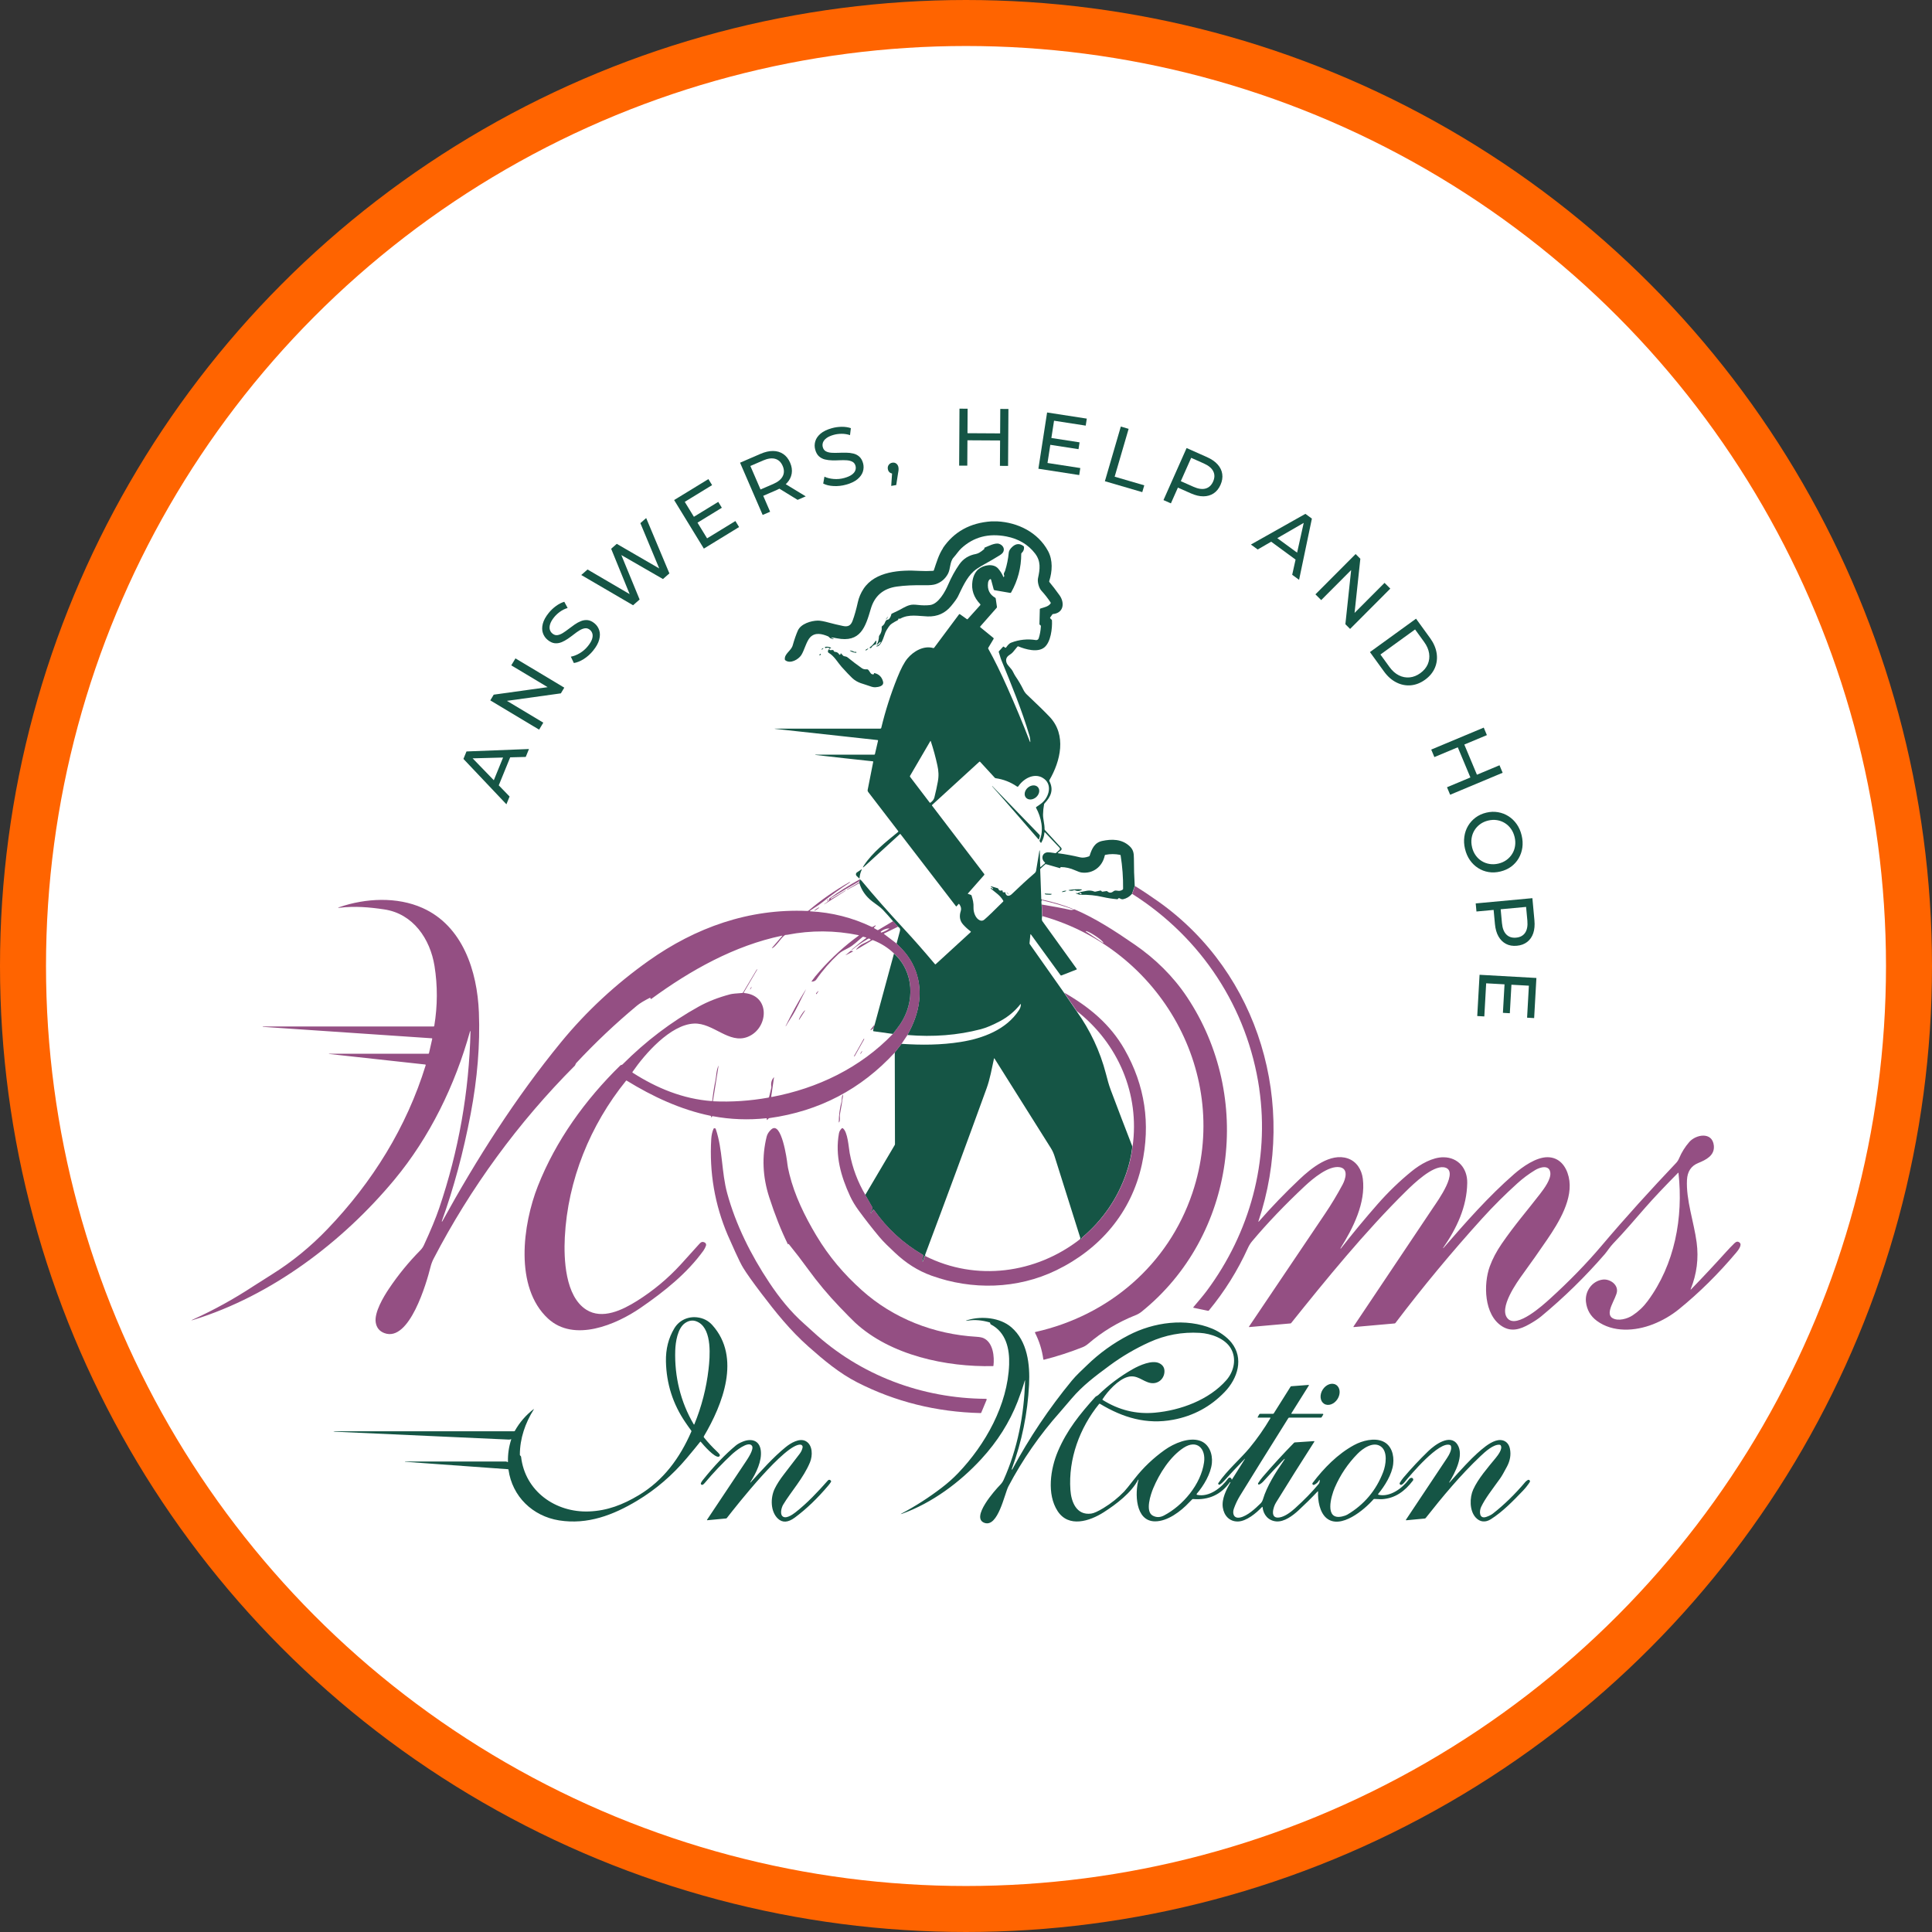 <svg width="126" height="126" viewBox="0 0 126 126" fill="none" xmlns="http://www.w3.org/2000/svg">
<rect x="0" y="0" width="126" height="126" fill="#333333" stroke="none"/>
<circle cx="63" cy="63" r="61.5" fill="white" stroke="#FF6400" stroke-width="3"/>
<path d="M61.502 35.75C61.225 36.16 61.069 36.699 60.904 37.189C60.896 37.213 60.88 37.225 60.855 37.228C60.555 37.247 60.256 37.249 59.957 37.232C58.74 37.159 57.077 37.244 56.315 38.406C56.137 38.679 56.014 38.967 55.947 39.271C55.843 39.74 55.73 40.143 55.606 40.478C55.489 40.798 55.306 40.894 54.978 40.825C54.633 40.752 54.328 40.68 54.066 40.608C53.732 40.516 53.489 40.472 53.335 40.474C52.9 40.481 52.234 40.678 52.035 41.121C51.924 41.369 51.81 41.693 51.696 42.095C51.597 42.443 51.148 42.638 51.185 43.003C51.187 43.028 51.198 43.047 51.217 43.062C51.544 43.315 52.071 43.01 52.258 42.724C52.459 42.412 52.593 41.811 52.845 41.555C53.165 41.229 53.606 41.334 53.999 41.499C54.024 41.509 54.044 41.525 54.061 41.544C54.134 41.627 54.228 41.672 54.346 41.678C54.355 41.678 54.362 41.672 54.363 41.664C54.364 41.655 54.359 41.648 54.35 41.646C54.303 41.637 54.257 41.616 54.211 41.587C54.203 41.582 54.207 41.569 54.217 41.571C54.337 41.585 54.455 41.603 54.572 41.627C56.122 41.935 56.443 40.896 56.792 39.704C57.039 38.862 57.603 38.379 58.485 38.255C58.994 38.182 59.607 38.154 60.323 38.167C60.641 38.173 60.879 38.149 61.033 38.096C61.377 37.977 61.638 37.757 61.817 37.433C61.997 37.108 61.935 36.642 62.186 36.364C62.361 36.17 62.525 35.917 62.689 35.765C63.493 35.019 64.477 34.76 65.641 34.987C66.43 35.142 67.052 35.512 67.503 36.097C67.89 36.6 67.829 37.104 67.697 37.706C67.646 37.937 67.751 38.341 67.913 38.518C68.135 38.759 68.337 39.018 68.519 39.294C68.531 39.313 68.531 39.333 68.519 39.352C68.381 39.562 68.081 39.611 67.853 39.687C67.827 39.697 67.814 39.714 67.814 39.741L67.789 40.705C67.789 40.728 67.798 40.743 67.819 40.751C67.866 40.77 67.886 40.806 67.883 40.863C67.865 41.137 67.819 41.392 67.742 41.63C67.717 41.708 67.638 41.757 67.557 41.744C67.011 41.657 66.479 41.711 65.962 41.906C65.789 41.971 65.721 42.088 65.613 42.229C65.597 42.249 65.568 42.253 65.549 42.238L65.466 42.176C65.448 42.161 65.43 42.164 65.415 42.18L65.15 42.47C65.135 42.487 65.131 42.507 65.139 42.529C65.201 42.696 65.236 42.879 65.299 43.034C65.964 44.66 66.64 46.297 67.14 47.983C67.174 48.096 67.187 48.228 67.194 48.337C67.199 48.417 67.187 48.42 67.157 48.345C66.705 47.178 66.219 46.012 65.701 44.849C65.259 43.854 64.842 43.008 64.453 42.31C64.441 42.288 64.442 42.266 64.454 42.245L64.796 41.674C64.811 41.65 64.806 41.617 64.783 41.6L63.931 40.905C63.915 40.891 63.913 40.876 63.927 40.858L65.001 39.638C65.016 39.621 65.022 39.602 65.018 39.58L64.938 39.033C64.935 39.012 64.922 38.993 64.903 38.983C64.537 38.77 64.381 38.445 64.437 38.009C64.45 37.906 64.491 37.829 64.559 37.777C64.587 37.756 64.626 37.77 64.635 37.803L64.806 38.439C64.814 38.469 64.832 38.486 64.862 38.491L65.879 38.667C65.905 38.672 65.931 38.659 65.944 38.636C66.381 37.859 66.6 37.023 66.603 36.125C66.603 36.099 66.612 36.077 66.633 36.06C66.745 35.96 66.796 35.833 66.784 35.678C66.782 35.653 66.77 35.631 66.75 35.615C66.502 35.429 66.26 35.444 66.023 35.66C65.879 35.792 65.8 35.919 65.789 36.041C65.75 36.447 65.671 36.843 65.547 37.232C65.519 37.319 65.427 37.399 65.488 37.523C65.498 37.543 65.499 37.567 65.488 37.587L65.474 37.618C65.46 37.647 65.448 37.647 65.434 37.618C65.351 37.424 65.241 37.247 65.104 37.087C64.778 36.708 64.106 36.859 63.798 37.134C63.598 37.313 63.473 37.568 63.421 37.9C63.335 38.459 63.504 38.958 63.928 39.401C63.946 39.419 63.947 39.448 63.928 39.468L63.113 40.372C63.097 40.392 63.077 40.394 63.056 40.378L62.615 40.064C62.585 40.043 62.561 40.048 62.538 40.077L60.923 42.244C60.909 42.262 60.887 42.271 60.864 42.264C60.243 42.085 59.578 42.469 59.182 42.944C58.977 43.19 58.756 43.608 58.52 44.196C58.089 45.267 57.741 46.359 57.474 47.469C57.467 47.499 57.439 47.52 57.41 47.52H50.578C50.478 47.52 50.477 47.526 50.578 47.537L57.233 48.265C57.259 48.268 57.269 48.283 57.263 48.309L57.062 49.176C57.056 49.205 57.038 49.218 57.01 49.218H53.176C53.176 49.218 53.168 49.219 53.168 49.224C53.168 49.231 53.172 49.235 53.179 49.235C54.425 49.38 55.673 49.519 56.925 49.651C56.945 49.653 56.953 49.664 56.949 49.684L56.587 51.515C56.578 51.562 56.59 51.61 56.619 51.648L58.579 54.201C58.595 54.221 58.593 54.24 58.572 54.256C57.789 54.898 56.901 55.595 56.35 56.431C56.239 56.599 56.257 56.615 56.407 56.479L58.684 54.401C58.702 54.384 58.719 54.385 58.734 54.405L62.34 59.096C62.357 59.12 62.375 59.121 62.394 59.097L62.508 58.964C62.527 58.941 62.544 58.942 62.562 58.966C62.673 59.119 62.706 59.266 62.661 59.405C62.547 59.758 62.596 60.052 62.807 60.289C62.956 60.456 63.121 60.606 63.303 60.742C63.324 60.757 63.325 60.773 63.306 60.792L61.028 62.88C61.009 62.898 60.99 62.896 60.974 62.877C60.225 61.988 59.549 61.22 58.945 60.571C57.931 59.477 57.017 58.44 56.203 57.457C56.182 57.431 56.161 57.41 56.141 57.392C56.068 57.327 56.039 57.315 56.057 57.358C56.083 57.37 56.078 57.409 56.042 57.473C56.071 57.515 56.059 57.543 56.006 57.56C56.025 57.559 56.039 57.57 56.047 57.593C56.186 58.059 56.46 58.453 56.871 58.775C57.121 58.972 57.383 59.128 57.577 59.333C57.808 59.578 58.03 59.827 58.242 60.078L58.566 60.438C58.679 60.502 58.729 60.582 58.692 60.718C58.618 60.983 58.545 61.258 58.47 61.544C58.711 61.78 58.885 61.962 58.991 62.087C60.041 63.333 60.214 64.934 59.666 66.443C59.543 66.783 59.379 67.136 59.176 67.5C60.868 67.641 62.464 67.516 63.965 67.123C64.314 67.031 64.729 66.858 65.212 66.601C65.735 66.324 66.178 65.955 66.546 65.493C66.567 65.467 66.578 65.47 66.578 65.505C66.578 65.626 66.539 65.749 66.46 65.872C65.632 67.156 64.092 67.725 62.653 67.954C61.37 68.158 60.088 68.163 58.792 68.076L58.355 68.639L58.368 74.613C58.368 74.638 58.361 74.66 58.348 74.682L56.428 77.935L56.885 78.738C56.899 78.763 56.9 78.788 56.889 78.815L56.765 79.098C56.759 79.114 56.764 79.12 56.78 79.117C56.799 79.113 56.814 79.101 56.822 79.078C56.846 79.013 56.886 78.954 56.945 78.9C56.964 78.884 56.98 78.886 56.993 78.905C57.838 80.114 58.899 81.09 60.172 81.833C60.194 81.844 60.205 81.868 60.202 81.891C60.191 81.996 60.167 82.114 60.133 82.246C60.13 82.258 60.133 82.269 60.14 82.277C60.158 82.296 60.171 82.293 60.18 82.268L60.298 81.923C60.302 81.91 60.31 81.904 60.322 81.903C60.339 81.902 60.346 81.909 60.343 81.925L60.336 81.878C60.332 81.853 60.336 81.83 60.344 81.807C61.697 78.207 63.029 74.6 64.341 70.986C64.569 70.358 64.681 69.695 64.826 69.038C64.832 69.011 64.842 69.009 64.858 69.032C66.085 70.977 67.309 72.922 68.53 74.87C68.633 75.033 68.713 75.208 68.772 75.393C69.33 77.174 69.892 78.954 70.455 80.734C70.46 80.751 70.461 80.766 70.457 80.779C70.452 80.798 70.443 80.811 70.43 80.817C70.455 80.874 70.49 80.857 70.535 80.766C70.553 80.731 70.575 80.704 70.6 80.683C71.931 79.548 72.882 78.158 73.451 76.516C73.647 75.949 73.78 75.369 73.85 74.774C73.369 73.535 72.9 72.308 72.443 71.094C72.309 70.741 72.221 70.392 72.127 70.032C71.743 68.556 71.103 67.191 70.206 65.938L69.392 64.743L67.164 61.58C67.148 61.559 67.142 61.536 67.144 61.509L67.199 60.951C67.203 60.918 67.213 60.914 67.234 60.941L69.163 63.596C69.179 63.618 69.201 63.626 69.227 63.615L70.202 63.233C70.229 63.223 70.234 63.207 70.218 63.182C69.471 62.142 68.725 61.107 67.98 60.074C67.941 60.021 67.936 59.913 67.965 59.75L67.929 58.998C67.91 58.867 67.913 58.774 67.935 58.719C67.951 58.708 67.957 58.694 67.955 58.675L67.934 58.664C67.918 58.656 67.909 58.643 67.909 58.624L67.839 56.706C67.839 56.681 67.847 56.661 67.865 56.645L68.164 56.373C68.18 56.359 68.199 56.354 68.219 56.36L69.121 56.617C69.144 56.623 69.155 56.615 69.154 56.59C69.153 56.563 69.165 56.549 69.193 56.549C69.504 56.552 69.808 56.621 70.105 56.755C70.302 56.844 70.45 56.894 70.551 56.906C71.287 56.994 71.898 56.519 72.05 55.792C72.055 55.767 72.069 55.754 72.093 55.749C72.409 55.686 72.727 55.687 73.047 55.751C73.069 55.756 73.082 55.769 73.085 55.791C73.2 56.511 73.254 57.236 73.245 57.966C73.245 57.99 73.235 58.008 73.215 58.021C73.078 58.114 72.991 58.109 72.809 58.081C72.735 58.07 72.671 58.086 72.616 58.13C72.476 58.243 72.344 58.245 72.22 58.134C72.201 58.117 72.178 58.11 72.153 58.115L71.905 58.153C71.88 58.157 71.86 58.148 71.845 58.128C71.84 58.121 71.834 58.114 71.829 58.107C71.809 58.083 71.786 58.075 71.756 58.081L71.438 58.151C71.414 58.156 71.39 58.154 71.368 58.144C71.032 58.004 70.765 58.13 70.441 58.181C70.416 58.185 70.395 58.194 70.376 58.209C70.313 58.255 70.245 58.267 70.167 58.243C70.162 58.243 70.16 58.243 70.16 58.245C70.16 58.247 70.159 58.249 70.158 58.251C70.156 58.258 70.158 58.263 70.165 58.265C70.28 58.299 70.376 58.362 70.499 58.358C70.972 58.342 71.458 58.392 71.957 58.508C72.217 58.568 72.518 58.615 72.863 58.646C72.883 58.648 72.898 58.64 72.909 58.622C72.94 58.568 72.986 58.56 73.047 58.598C73.12 58.643 73.188 58.657 73.253 58.643C73.475 58.594 73.665 58.48 73.823 58.297L74.004 57.785C73.967 57.187 73.949 56.586 73.95 55.982C73.95 55.629 73.91 55.41 73.667 55.183C73.157 54.708 72.491 54.715 71.884 54.844C71.392 54.948 71.211 55.339 71.065 55.802C71.058 55.824 71.041 55.843 71.018 55.851C70.796 55.931 70.605 55.953 70.446 55.914C69.977 55.801 69.503 55.712 69.023 55.649C68.981 55.643 68.976 55.627 69.01 55.6L69.191 55.457C69.244 55.416 69.251 55.337 69.206 55.287L68.148 54.135C68.132 54.116 68.124 54.095 68.124 54.072C68.128 53.738 68.017 53.404 68.024 53.116C68.029 52.898 68.05 52.68 68.09 52.462C68.094 52.437 68.105 52.416 68.121 52.397C68.531 51.963 68.733 51.513 68.439 50.942C68.428 50.921 68.428 50.899 68.44 50.878C69.164 49.631 69.575 47.935 68.455 46.751C68.143 46.421 67.647 45.935 66.967 45.295C66.877 45.21 66.803 45.108 66.744 44.988C66.593 44.681 66.421 44.386 66.226 44.103C66.186 44.046 66.129 43.942 66.054 43.791C65.949 43.578 65.709 43.409 65.644 43.218C65.575 43.009 65.637 42.842 65.831 42.717C65.939 42.647 66.016 42.583 66.062 42.528C66.157 42.413 66.255 42.295 66.353 42.173C66.367 42.154 66.392 42.148 66.414 42.156C66.891 42.354 67.669 42.573 68.104 42.226C68.535 41.882 68.633 40.973 68.606 40.466C68.606 40.447 68.596 40.429 68.583 40.415L68.494 40.325C68.48 40.31 68.478 40.287 68.49 40.269L68.638 40.063C68.644 40.054 68.653 40.049 68.665 40.048C69.383 39.981 69.447 39.305 69.097 38.818C68.841 38.463 68.623 38.177 68.441 37.963C68.425 37.944 68.421 37.923 68.428 37.899C68.63 37.264 68.675 36.536 68.349 35.933C67.695 34.726 66.394 34.071 65.031 34.002H64.661C63.272 34.094 62.215 34.678 61.489 35.752L61.502 35.75ZM70.519 58.323C70.469 58.329 70.431 58.309 70.404 58.266C70.388 58.238 70.419 58.207 70.446 58.224L70.528 58.277C70.548 58.289 70.542 58.32 70.518 58.323H70.519ZM60.626 52.335L59.353 50.663C59.339 50.645 59.338 50.621 59.349 50.601L60.67 48.338C60.684 48.312 60.696 48.313 60.705 48.342C60.875 48.859 61.018 49.384 61.133 49.914C61.213 50.276 61.234 50.595 61.163 50.977C61.1 51.32 61.025 51.662 60.94 52.001C60.899 52.164 60.812 52.248 60.689 52.343C60.664 52.363 60.643 52.36 60.625 52.334L60.626 52.335ZM67.981 50.719C68.679 51.103 68.432 51.995 67.912 52.399C67.807 52.48 67.698 52.556 67.584 52.629C67.562 52.643 67.558 52.662 67.57 52.686C67.905 53.29 68.095 54.151 67.802 54.802C67.792 54.824 67.793 54.845 67.807 54.864L67.861 54.945C67.88 54.975 67.899 54.974 67.918 54.943C68.031 54.743 68.096 54.528 68.117 54.299C68.12 54.269 68.132 54.265 68.152 54.286L69.094 55.283C69.144 55.335 69.141 55.386 69.087 55.434L68.874 55.623C68.859 55.637 68.84 55.642 68.82 55.639C68.567 55.599 68.406 55.582 68.337 55.585C67.965 55.6 67.864 56.015 68.145 56.247C68.163 56.261 68.163 56.289 68.145 56.304L67.885 56.531C67.859 56.555 67.843 56.549 67.843 56.513L67.812 55.476C67.812 55.469 67.807 55.465 67.8 55.465C67.794 55.465 67.789 55.468 67.788 55.475L67.574 56.773C67.563 56.839 67.529 56.899 67.48 56.943C66.983 57.372 66.486 57.828 65.989 58.309C65.838 58.455 65.635 58.484 65.567 58.238C65.559 58.212 65.57 58.196 65.598 58.196H65.631L65.429 58.192C65.407 58.192 65.395 58.181 65.393 58.158L65.388 58.106C65.385 58.079 65.358 58.061 65.334 58.071C65.225 58.111 65.152 58.08 65.116 57.978C65.107 57.954 65.087 57.934 65.062 57.926L64.632 57.799C64.624 57.797 64.621 57.799 64.621 57.807V57.828C64.621 57.828 64.624 57.835 64.63 57.837C64.687 57.86 64.732 57.898 64.766 57.95C64.777 57.968 64.756 57.989 64.737 57.977L64.642 57.912C64.62 57.898 64.61 57.903 64.609 57.928C64.609 57.939 64.613 57.948 64.62 57.954C64.92 58.207 65.23 58.391 65.43 58.743C65.442 58.764 65.439 58.782 65.422 58.799C64.835 59.386 64.429 59.777 64.202 59.97C64.109 60.051 64.009 60.068 63.903 60.022C63.615 59.898 63.479 59.482 63.49 59.196C63.503 58.886 63.445 58.682 63.365 58.412C63.358 58.387 63.34 58.37 63.316 58.36L63.127 58.294C63.114 58.29 63.112 58.283 63.121 58.273L64.187 57.065C64.203 57.047 64.203 57.02 64.189 57.001L60.784 52.538C60.775 52.527 60.777 52.508 60.788 52.498L63.859 49.688C63.883 49.665 63.906 49.666 63.928 49.691L64.875 50.721C64.891 50.738 64.912 50.75 64.935 50.753C65.441 50.825 65.901 51.004 66.32 51.291C66.36 51.317 66.392 51.312 66.42 51.271C66.757 50.779 67.418 50.406 67.984 50.718L67.981 50.719Z" fill="#155545"/>
<path d="M57.157 42.133C57.129 42.142 57.129 42.15 57.158 42.155C57.408 42.2 57.607 41.648 57.666 41.462C57.715 41.306 57.766 41.182 57.821 41.094C57.922 40.926 58 40.816 58.053 40.762C58.133 40.68 58.298 40.576 58.548 40.447C58.571 40.434 58.584 40.415 58.585 40.389C58.587 40.347 58.608 40.332 58.647 40.349C58.669 40.358 58.692 40.358 58.713 40.346C59.285 40.033 59.887 40.182 60.502 40.202C61.129 40.221 61.636 39.996 62.027 39.525C62.261 39.242 62.411 39.033 62.476 38.9C62.756 38.328 63.024 37.692 63.501 37.256C63.632 37.138 63.87 36.981 64.218 36.788C64.551 36.605 64.879 36.412 65.203 36.212C65.326 36.135 65.405 36.058 65.438 35.977C65.536 35.752 65.378 35.541 65.161 35.468C64.9 35.38 64.46 35.618 64.208 35.719C64.194 35.725 64.191 35.735 64.197 35.748C64.201 35.757 64.203 35.767 64.201 35.778C64.199 35.792 64.19 35.804 64.175 35.818C63.968 36 63.791 36.104 63.644 36.13C63.18 36.214 62.821 36.44 62.564 36.808C62.287 37.204 62.043 37.647 61.833 38.138C61.635 38.597 61.196 39.399 60.647 39.461C60.406 39.489 60.136 39.486 59.839 39.45C59.632 39.425 59.47 39.428 59.35 39.459C59.034 39.538 58.792 39.727 58.526 39.847C58.405 39.901 58.285 39.958 58.166 40.017C58.148 40.026 58.134 40.042 58.13 40.061C58.106 40.175 58.058 40.278 57.982 40.369C57.967 40.387 57.948 40.399 57.925 40.403C57.788 40.425 57.759 40.487 57.704 40.625C57.672 40.707 57.614 40.776 57.533 40.831C57.512 40.845 57.498 40.87 57.501 40.897C57.522 41.102 57.471 41.284 57.349 41.443C57.334 41.462 57.325 41.486 57.324 41.51C57.318 41.693 57.272 41.864 57.188 42.023C57.166 42.063 57.175 42.07 57.212 42.045C57.27 42.007 57.355 41.889 57.398 41.872C57.404 41.87 57.411 41.868 57.417 41.866C57.441 41.862 57.446 41.87 57.436 41.892C57.373 42.011 57.279 42.09 57.155 42.133H57.157Z" fill="#155545"/>
<path d="M57.79 40.389L57.916 40.246C57.916 40.246 57.919 40.236 57.916 40.232C57.912 40.227 57.907 40.227 57.903 40.232C57.856 40.276 57.813 40.324 57.776 40.378C57.774 40.382 57.775 40.388 57.779 40.389C57.783 40.392 57.788 40.392 57.79 40.389Z" fill="#155545"/>
<path d="M56.744 42.267H56.776C56.796 42.27 56.813 42.259 56.823 42.243C56.883 42.137 56.972 42.067 57.088 42.034C57.118 42.026 57.133 42.007 57.137 41.977L57.156 41.812C57.159 41.788 57.128 41.775 57.114 41.795C56.983 41.971 56.91 42.084 56.727 42.216C56.705 42.232 56.716 42.267 56.744 42.269V42.267Z" fill="#155545"/>
<path d="M53.823 42.259C53.832 42.272 53.844 42.273 53.859 42.266C53.928 42.231 53.996 42.229 54.063 42.26C54.091 42.275 54.097 42.294 54.08 42.319C54.047 42.369 54.018 42.38 54.001 42.437C53.983 42.504 53.999 42.552 54.05 42.58C54.404 42.779 54.662 43.244 54.888 43.493C55.183 43.819 55.409 44.057 55.566 44.207C55.938 44.563 56.302 44.586 56.73 44.749C56.874 44.803 56.995 44.828 57.092 44.821C57.293 44.808 57.666 44.75 57.59 44.452C57.513 44.151 57.324 43.965 57.027 43.896C57.007 43.892 56.997 43.9 56.997 43.919C56.997 43.927 56.997 43.935 56.997 43.944C56.997 43.96 56.99 43.97 56.973 43.975C56.781 44.025 56.73 43.776 56.617 43.676C56.598 43.659 56.572 43.65 56.548 43.651C56.41 43.655 56.32 43.656 56.202 43.574C55.889 43.354 55.583 43.121 55.285 42.879C55.206 42.814 55.138 42.815 55.042 42.791C55.019 42.786 55 42.775 54.985 42.758L54.85 42.612C54.831 42.59 54.823 42.596 54.826 42.623C54.83 42.66 54.812 42.685 54.771 42.7C54.757 42.706 54.741 42.7 54.734 42.686C54.674 42.575 54.578 42.517 54.447 42.51C54.417 42.509 54.397 42.495 54.385 42.468L54.364 42.426C54.353 42.402 54.334 42.39 54.307 42.392L54.149 42.401C54.122 42.402 54.097 42.384 54.091 42.356C54.085 42.33 54.1 42.302 54.127 42.292L54.181 42.272C54.212 42.26 54.212 42.247 54.182 42.234C54.07 42.183 53.953 42.166 53.831 42.183C53.805 42.187 53.794 42.218 53.81 42.237L53.826 42.257L53.823 42.259Z" fill="#155545"/>
<path d="M53.649 42.335C53.681 42.307 53.703 42.279 53.695 42.269C53.688 42.26 53.654 42.275 53.621 42.301C53.589 42.328 53.567 42.357 53.575 42.366C53.583 42.375 53.616 42.361 53.649 42.335Z" fill="#155545"/>
<path d="M56.466 42.418C56.522 42.407 56.572 42.369 56.617 42.306C56.636 42.279 56.631 42.274 56.602 42.291L56.452 42.379C56.443 42.384 56.44 42.395 56.443 42.405C56.446 42.414 56.457 42.42 56.467 42.418H56.466Z" fill="#155545"/>
<path d="M55.458 42.459C55.571 42.527 55.693 42.565 55.824 42.572C55.839 42.572 55.851 42.563 55.854 42.55C55.857 42.535 55.849 42.522 55.836 42.518C55.812 42.51 55.789 42.509 55.765 42.515C55.741 42.521 55.717 42.519 55.696 42.505C55.627 42.461 55.55 42.436 55.469 42.426C55.416 42.42 55.412 42.431 55.458 42.46V42.459Z" fill="#155545"/>
<path d="M53.456 42.743C53.488 42.735 53.512 42.721 53.529 42.698C53.541 42.684 53.539 42.663 53.526 42.652C53.512 42.641 53.492 42.641 53.48 42.653C53.46 42.673 53.446 42.695 53.438 42.722C53.432 42.74 53.438 42.747 53.457 42.743H53.456Z" fill="#155545"/>
<path d="M67.571 51.992C67.787 51.804 67.842 51.513 67.693 51.341C67.545 51.17 67.249 51.182 67.032 51.37C66.816 51.557 66.761 51.849 66.91 52.02C67.059 52.191 67.354 52.179 67.571 51.992Z" fill="#155545"/>
<path d="M64.706 51.267C64.702 51.276 64.703 51.281 64.708 51.285C64.708 51.285 64.709 51.285 64.71 51.286C65.724 52.421 66.712 53.58 67.715 54.727C67.741 54.757 67.76 54.753 67.769 54.713L67.817 54.529C67.825 54.497 67.818 54.471 67.795 54.447L64.714 51.264C64.714 51.264 64.707 51.261 64.705 51.266L64.706 51.267Z" fill="#155545"/>
<path d="M56.015 57.271C56.041 57.297 56.057 57.291 56.06 57.254C56.072 57.069 56.119 56.893 56.197 56.726C56.215 56.689 56.206 56.682 56.173 56.704L55.886 56.897C55.808 56.949 55.798 57.059 55.864 57.124L56.015 57.271Z" fill="#155545"/>
<path d="M56.063 57.353C55.374 57.733 54.715 58.147 54.085 58.601C54.077 58.606 54.074 58.614 54.076 58.623L54.082 58.666C54.084 58.684 54.079 58.7 54.066 58.713C53.971 58.808 53.867 58.891 53.755 58.965C53.753 58.967 53.752 58.969 53.753 58.973C53.753 58.975 53.753 58.977 53.754 58.979C53.754 58.979 53.755 58.979 53.758 58.978L55.155 58.085C55.155 58.085 55.16 58.077 55.158 58.073C55.155 58.069 55.15 58.068 55.146 58.07L54.197 58.631C54.163 58.651 54.156 58.645 54.175 58.61C54.191 58.579 54.219 58.553 54.257 58.528C54.849 58.167 55.446 57.813 56.05 57.47C56.085 57.406 56.089 57.367 56.064 57.355L56.063 57.353Z" fill="#944F83"/>
<path d="M59.184 67.496C59.387 67.132 59.55 66.779 59.674 66.439C60.222 64.93 60.05 63.329 59 62.083C58.894 61.957 58.719 61.775 58.478 61.539L57.664 60.92C57.64 60.902 57.642 60.886 57.668 60.874L58.575 60.433L58.251 60.073L57.276 60.651C57.257 60.662 57.232 60.662 57.212 60.651L57.018 60.539C56.991 60.524 56.988 60.504 57.01 60.482L57.109 60.382C57.115 60.376 57.117 60.365 57.11 60.356C57.104 60.349 57.094 60.347 57.086 60.351L56.918 60.446C56.895 60.458 56.873 60.459 56.85 60.448C55.587 59.845 54.255 59.507 52.853 59.434C52.827 59.433 52.816 59.399 52.839 59.383C53.103 59.202 53.392 59.035 53.621 58.852C54.202 58.39 54.804 57.955 55.427 57.55C55.442 57.541 55.441 57.532 55.426 57.524C55.419 57.52 55.411 57.522 55.402 57.527C54.456 58.063 53.572 58.679 52.746 59.376C52.72 59.4 52.684 59.411 52.648 59.41C48.84 59.247 45.368 60.487 42.297 62.663C40.165 64.176 38.236 65.958 36.581 67.98C33.612 71.607 31.1 75.561 28.841 79.661C28.837 79.667 28.832 79.67 28.827 79.668C28.824 79.668 28.821 79.667 28.819 79.664C28.813 79.659 28.812 79.648 28.815 79.638C29.594 77.479 30.221 75.146 30.697 72.639C31.135 70.332 31.314 68.129 31.232 66.027C31.127 63.329 30.175 60.386 27.558 59.216C25.891 58.47 23.848 58.574 22.142 59.159C22.014 59.203 22.018 59.216 22.151 59.201C23.142 59.084 24.074 59.161 25.06 59.309C26.945 59.591 28.055 61.233 28.338 63.003C28.544 64.291 28.539 65.592 28.322 66.906C28.318 66.932 28.302 66.945 28.275 66.945H17.157C17.119 66.944 17.115 66.95 17.142 66.964C17.151 66.968 17.162 66.97 17.174 66.97C20.834 67.219 24.496 67.468 28.157 67.714C28.183 67.716 28.195 67.73 28.188 67.755L27.977 68.687C27.973 68.708 27.954 68.722 27.933 68.722H21.454C21.454 68.722 21.452 68.722 21.452 68.72C21.452 68.722 21.452 68.724 21.452 68.726C21.452 68.731 21.456 68.736 21.461 68.737L27.731 69.424C27.755 69.427 27.771 69.451 27.762 69.473C26.517 73.513 24.286 77.102 21.363 80.15C20.258 81.304 19.051 82.289 17.743 83.108C17.18 83.46 16.772 83.719 16.516 83.887C15.247 84.719 13.943 85.439 12.606 86.044C12.443 86.119 12.446 86.129 12.618 86.076C17.716 84.502 22.334 81.008 25.715 76.945C28.028 74.165 29.681 70.77 30.655 67.257C30.657 67.25 30.665 67.245 30.672 67.246C30.68 67.246 30.685 67.253 30.685 67.261C30.592 71.212 29.912 75.057 28.642 78.797C28.426 79.432 28.094 80.235 27.645 81.206C27.588 81.33 27.509 81.444 27.408 81.546C26.649 82.315 25.968 83.148 25.366 84.046C25.008 84.579 24.407 85.589 24.502 86.235C24.554 86.583 24.742 86.819 25.068 86.941C26.706 87.557 27.828 83.628 28.074 82.639C28.124 82.439 28.192 82.257 28.277 82.093C30.676 77.475 33.791 73.208 37.489 69.5C37.525 69.463 37.535 69.377 37.586 69.323C38.825 67.995 40.143 66.75 41.539 65.588C41.721 65.437 42 65.267 42.379 65.075C42.398 65.066 42.421 65.079 42.423 65.099C42.423 65.105 42.425 65.111 42.426 65.117C42.431 65.157 42.45 65.165 42.483 65.142C45.03 63.276 47.91 61.663 51.006 61.022C51.027 61.018 51.03 61.023 51.017 61.04L50.352 61.812C50.327 61.841 50.332 61.848 50.368 61.832C50.645 61.709 51.05 60.987 51.24 60.973C51.303 60.969 51.339 60.966 51.348 60.964C52.898 60.663 54.447 60.671 55.995 60.99C56.019 60.995 56.021 61.005 56.001 61.02C55.106 61.667 54.261 62.436 53.468 63.329C53.237 63.589 53.058 63.811 52.931 63.996C52.919 64.013 52.923 64.021 52.944 64.02C53.082 64.011 53.178 63.967 53.231 63.89C53.653 63.281 54.136 62.726 54.679 62.223C54.872 62.045 55.082 61.953 55.313 61.833C55.672 61.648 55.939 61.362 56.249 61.109C56.27 61.093 56.292 61.088 56.317 61.095L56.487 61.142C56.507 61.147 56.509 61.156 56.493 61.169C56.231 61.364 55.916 61.616 55.552 61.925C55.544 61.931 55.538 61.939 55.536 61.946C55.528 61.968 55.535 61.971 55.556 61.954C55.909 61.665 56.196 61.472 56.603 61.231C56.658 61.198 56.715 61.207 56.772 61.259C56.789 61.276 56.788 61.289 56.768 61.301C56.623 61.386 56.476 61.463 56.322 61.531C56.108 61.626 55.987 61.741 55.844 61.907C55.84 61.913 55.84 61.921 55.844 61.926C55.848 61.931 55.855 61.932 55.861 61.929L56.874 61.325C56.897 61.311 56.921 61.31 56.944 61.319C57.47 61.526 57.925 61.815 58.306 62.184C59.626 63.386 59.675 65.342 58.724 66.771C58.661 66.866 58.499 67.084 58.236 67.426C56.117 69.635 53.315 70.983 50.329 71.542C50.304 71.547 50.292 71.536 50.297 71.51L50.477 70.273C50.481 70.251 50.475 70.249 50.461 70.266C50.319 70.437 50.267 70.634 50.304 70.856C50.309 70.888 50.308 70.918 50.3 70.95L50.161 71.536C50.155 71.56 50.135 71.58 50.11 71.584C48.919 71.798 47.719 71.878 46.509 71.823C46.5 71.823 46.495 71.815 46.496 71.807L46.864 69.493C46.864 69.487 46.864 69.486 46.86 69.493C46.713 69.798 46.714 70.194 46.66 70.459C46.57 70.895 46.502 71.334 46.453 71.778C46.451 71.801 46.438 71.812 46.414 71.81C44.538 71.671 42.827 70.964 41.26 69.959C41.239 69.945 41.236 69.929 41.25 69.907C42.056 68.736 43.72 66.826 45.258 66.755C46.515 66.698 47.539 68.104 48.759 67.623C50.12 67.085 50.274 64.924 48.542 64.764C48.507 64.76 48.499 64.743 48.516 64.714C48.797 64.236 49.084 63.748 49.375 63.247C49.379 63.241 49.379 63.233 49.377 63.225C49.372 63.209 49.365 63.209 49.356 63.223L48.459 64.729C48.447 64.748 48.43 64.76 48.407 64.76C47.999 64.786 47.737 64.814 47.623 64.845C46.854 65.047 46.172 65.314 45.572 65.645C43.778 66.64 42.121 67.896 40.602 69.417C40.586 69.434 40.565 69.444 40.543 69.449C40.498 69.459 40.469 69.47 40.455 69.485C38.172 71.72 36.25 74.38 35.075 77.361C34.097 79.843 33.529 83.949 35.74 85.993C37.44 87.564 40.18 86.395 41.784 85.29C43.356 84.207 44.815 83.035 45.881 81.556C45.948 81.462 46.005 81.342 46.041 81.241C46.071 81.159 46.034 81.069 45.956 81.031C45.804 80.958 45.718 81.001 45.606 81.127C45.21 81.57 44.811 82.011 44.411 82.45C43.565 83.376 42.611 84.171 41.55 84.838C40.592 85.439 39.287 86.075 38.243 85.42C36.851 84.544 36.764 82.093 36.836 80.686C37.026 76.962 38.493 73.369 40.829 70.483C40.839 70.47 40.859 70.467 40.872 70.476C42.551 71.511 44.394 72.372 46.34 72.769C46.368 72.774 46.379 72.791 46.375 72.821C46.375 72.829 46.375 72.837 46.375 72.845C46.382 72.881 46.395 72.883 46.413 72.851L46.429 72.823C46.443 72.8 46.462 72.791 46.489 72.796C47.642 73.01 48.802 73.054 49.968 72.929C49.997 72.925 50.011 72.938 50.011 72.966V73.017C50.011 73.05 50.022 73.054 50.045 73.031L50.115 72.953C50.131 72.934 50.154 72.924 50.179 72.92C53.428 72.468 56.157 71.038 58.366 68.633L58.802 68.069L59.186 67.493L59.184 67.496ZM57.455 60.746C57.607 60.626 57.779 60.559 57.971 60.546C58.006 60.544 58.008 60.553 57.981 60.572C57.83 60.681 57.667 60.762 57.49 60.816C57.448 60.829 57.419 60.773 57.454 60.746H57.455Z" fill="#944F83"/>
<path d="M21.452 68.725C21.453 68.715 21.453 68.714 21.452 68.725Z" fill="#944F83"/>
<path d="M56.013 57.555L55.252 58.003C55.215 58.024 55.217 58.032 55.257 58.024C55.266 58.022 55.277 58.018 55.288 58.012C55.537 57.872 55.793 57.732 56.056 57.588C56.047 57.565 56.033 57.553 56.014 57.555H56.013Z" fill="#944F83"/>
<path d="M82.123 70.996C82.811 75.703 81.51 80.406 78.705 84.181C78.454 84.519 78.127 84.894 77.832 85.246C77.813 85.271 77.818 85.286 77.849 85.292L78.785 85.487C78.808 85.491 78.827 85.485 78.841 85.466C79.868 84.222 80.715 82.866 81.383 81.396C81.458 81.229 81.551 81.081 81.66 80.95C82.649 79.772 83.794 78.575 85.093 77.357C85.621 76.863 86.65 75.999 87.374 76.122C87.957 76.221 87.753 76.891 87.563 77.25C87.21 77.91 86.824 78.552 86.404 79.174C84.755 81.614 83.108 84.059 81.463 86.508C81.444 86.537 81.452 86.549 81.486 86.547L84.156 86.311C84.177 86.309 84.196 86.3 84.208 86.284C86.427 83.512 89.031 80.311 91.703 77.682C92.226 77.168 93.417 76.029 94.152 76.125C95.255 76.269 93.733 78.358 93.461 78.765C91.738 81.341 90.01 83.92 88.279 86.503C88.257 86.537 88.265 86.552 88.306 86.547L90.95 86.312C90.975 86.31 90.995 86.298 91.01 86.278C92.796 83.922 94.683 81.649 96.666 79.46C97.413 78.636 98.155 77.903 98.953 77.179C99.314 76.851 99.702 76.561 100.119 76.309C100.433 76.119 101.055 75.936 101.109 76.492C101.15 76.909 100.724 77.493 100.447 77.853C99.606 78.946 98.796 79.866 97.933 81.122C97.595 81.615 97.337 82.106 97.159 82.594C96.743 83.732 96.771 85.754 97.965 86.501C98.565 86.876 99.127 86.706 99.744 86.359C100.066 86.177 100.321 86.008 100.509 85.853C101.999 84.618 103.378 83.269 104.646 81.808C104.819 81.607 104.997 81.318 105.211 81.096C105.936 80.342 106.616 79.539 107.305 78.751C107.843 78.136 108.555 77.382 109.438 76.49C109.455 76.472 109.465 76.476 109.468 76.5C109.785 79.418 109.225 82.462 107.456 84.853C107.171 85.237 106.854 85.534 106.473 85.786C106.13 86.013 105.528 86.181 105.163 85.963C104.627 85.645 105.43 84.667 105.458 84.203C105.487 83.726 104.955 83.396 104.525 83.452C103.832 83.541 103.353 84.216 103.432 84.907C103.491 85.423 103.727 85.835 104.141 86.141C105.187 86.915 106.641 86.823 107.805 86.365C108.427 86.12 108.992 85.791 109.501 85.379C110.822 84.306 112.064 83.078 113.228 81.695C113.347 81.554 113.636 81.198 113.455 81.041C113.35 80.949 113.239 80.961 113.121 81.075C112.934 81.258 112.752 81.446 112.577 81.641C111.828 82.472 111.065 83.288 110.288 84.088C110.254 84.124 110.246 84.119 110.264 84.072C110.66 83.085 110.79 82.069 110.65 81.023C110.477 79.712 109.952 78.253 110.02 76.95C110.049 76.403 110.292 76.037 110.751 75.85C111.266 75.64 111.842 75.357 111.771 74.705C111.67 73.792 110.607 73.981 110.172 74.476C109.894 74.794 109.674 75.147 109.51 75.534C109.46 75.654 109.395 75.756 109.316 75.84C107.643 77.607 106.09 79.308 104.438 81.258C103.46 82.412 102.337 83.566 101.069 84.717C100.613 85.131 98.949 86.633 98.342 86.007C97.693 85.339 98.941 83.608 99.331 83.072C99.864 82.338 100.386 81.598 100.896 80.849C101.655 79.735 102.641 78.151 102.305 76.749C102.135 76.041 101.687 75.471 100.92 75.47C100.182 75.47 99.31 76.081 98.748 76.569C97.071 78.03 95.581 79.728 94.133 81.398C94.129 81.403 94.124 81.403 94.121 81.399C94.119 81.397 94.118 81.394 94.117 81.39C94.117 81.386 94.118 81.381 94.122 81.375C94.995 80.121 95.664 78.721 95.689 77.151C95.706 76.21 95.103 75.483 94.147 75.474C93.423 75.467 92.626 75.931 92.066 76.387C91.279 77.026 90.536 77.743 89.837 78.539C89.013 79.479 88.216 80.441 87.446 81.426C87.436 81.438 87.429 81.437 87.424 81.423C87.421 81.415 87.423 81.406 87.429 81.396C88.239 80.107 89.078 78.45 88.88 76.875C88.806 76.283 88.476 75.748 87.9 75.55C86.761 75.161 85.515 76.188 84.755 76.905C83.822 77.785 82.933 78.707 82.091 79.671C82.082 79.682 82.064 79.671 82.068 79.658C84.62 72.062 82.161 63.497 75.558 58.805C74.995 58.406 74.481 58.065 74.016 57.781L73.835 58.294C78.349 61.151 81.354 65.72 82.126 70.995L82.123 70.996Z" fill="#944F83"/>
<path d="M70.55 58.034C70.581 58.016 70.578 58.006 70.542 58.003C70.27 57.983 69.998 57.997 69.728 58.042C69.717 58.044 69.708 58.049 69.699 58.054C69.693 58.058 69.688 58.06 69.68 58.062C69.679 58.062 69.678 58.062 69.68 58.062C69.684 58.062 69.689 58.064 69.695 58.066C69.805 58.109 69.919 58.106 70.035 58.057C70.055 58.049 70.079 58.049 70.098 58.058C70.25 58.13 70.4 58.122 70.549 58.033L70.55 58.034Z" fill="#155545"/>
<path d="M69.389 58.102C69.311 58.122 69.252 58.149 69.255 58.166C69.26 58.181 69.326 58.178 69.403 58.159C69.481 58.14 69.54 58.112 69.537 58.096C69.533 58.081 69.466 58.084 69.389 58.102Z" fill="#155545"/>
<path d="M65.79 58.335C65.79 58.335 65.793 58.329 65.79 58.326C65.741 58.262 65.687 58.217 65.627 58.194L65.78 58.335C65.78 58.335 65.787 58.338 65.79 58.335Z" fill="#155545"/>
<path d="M68.135 58.273V58.286C68.134 58.315 68.184 58.34 68.248 58.343L68.469 58.353C68.532 58.356 68.585 58.336 68.587 58.307V58.296L68.137 58.275L68.135 58.273Z" fill="#155545"/>
<path d="M53.996 58.655C53.974 58.67 53.956 58.691 53.94 58.714C53.923 58.742 53.929 58.75 53.959 58.734C53.983 58.722 54.005 58.705 54.024 58.685C54.031 58.677 54.031 58.666 54.024 58.658C54.017 58.65 54.005 58.649 53.996 58.655Z" fill="#944F83"/>
<path d="M69.932 59.286C69.945 59.291 69.956 59.293 69.964 59.291C69.991 59.288 69.99 59.28 69.96 59.268C69.313 59.014 68.648 58.815 67.968 58.669C67.97 58.687 67.964 58.702 67.947 58.713C68.632 58.866 69.294 59.057 69.932 59.286Z" fill="#944F83"/>
<path d="M77.764 77.806C76.192 82.476 72.325 85.795 67.525 86.869C67.495 86.875 67.488 86.891 67.501 86.918C67.778 87.464 67.959 88.04 68.042 88.647C68.046 88.673 68.061 88.684 68.087 88.677C68.942 88.459 69.781 88.188 70.602 87.862C70.732 87.81 70.856 87.734 70.972 87.635C71.89 86.846 72.912 86.229 74.038 85.781C74.196 85.719 74.334 85.641 74.452 85.545C80.6 80.593 81.764 71.535 77.401 65.005C76.506 63.664 75.337 62.522 74.008 61.607C72.819 60.788 71.46 59.888 70.077 59.306C70.056 59.297 70.036 59.299 70.017 59.31C69.951 59.348 69.871 59.356 69.776 59.335C69.381 59.243 68.77 59.129 67.941 58.991L67.977 59.743C75.71 61.915 80.356 70.104 77.764 77.805V77.806ZM70.808 60.736L70.811 60.732C70.838 60.69 71.113 60.821 71.424 61.027L71.44 61.037C71.751 61.243 71.981 61.444 71.953 61.487L71.95 61.491C71.95 61.491 71.941 61.497 71.937 61.494L70.811 60.748C70.811 60.748 70.805 60.739 70.808 60.735V60.736Z" fill="#944F83"/>
<path d="M53.254 59.267C53.165 59.326 53.097 59.382 53.105 59.393C53.112 59.404 53.189 59.364 53.28 59.305C53.37 59.246 53.437 59.19 53.43 59.178C53.422 59.168 53.345 59.208 53.254 59.267Z" fill="#944F83"/>
<path d="M55.601 62.068C55.649 62.043 55.646 62.028 55.592 62.025L55.557 62.023C55.548 62.023 55.54 62.019 55.532 62.014C55.524 62.008 55.516 62.006 55.507 62.005C55.495 62.005 55.483 62.009 55.471 62.02C55.366 62.104 55.259 62.193 55.153 62.285C55.151 62.286 55.151 62.289 55.153 62.292C55.154 62.294 55.157 62.295 55.159 62.293L55.601 62.066V62.068Z" fill="#944F83"/>
<path d="M58.303 62.19L57.049 66.809C57.054 66.851 57.033 66.905 56.986 66.97L56.942 67.21C56.937 67.238 56.948 67.253 56.977 67.257L58.234 67.43C58.496 67.088 58.658 66.87 58.722 66.775C59.673 65.347 59.624 63.39 58.303 62.188V62.19Z" fill="#155545"/>
<path d="M48.954 64.441C48.926 64.491 48.911 64.533 48.918 64.537C48.925 64.542 48.953 64.505 48.981 64.456C49.01 64.406 49.025 64.363 49.018 64.359C49.011 64.355 48.982 64.392 48.954 64.441Z" fill="#944F83"/>
<path d="M51.246 66.926C51.246 66.926 51.249 66.931 51.251 66.927C51.366 66.728 51.487 66.531 51.614 66.338C51.957 65.81 52.199 65.217 52.489 64.678C52.609 64.454 52.603 64.449 52.469 64.667C52.052 65.34 51.641 66.089 51.24 66.913C51.24 66.916 51.24 66.919 51.243 66.922C51.243 66.923 51.245 66.925 51.246 66.926Z" fill="#944F83"/>
<path d="M53.252 64.829L53.372 64.657C53.372 64.657 53.375 64.645 53.37 64.641C53.365 64.637 53.358 64.637 53.353 64.641L53.23 64.772C53.221 64.781 53.219 64.791 53.221 64.803C53.222 64.81 53.225 64.817 53.227 64.825C53.231 64.836 53.246 64.838 53.254 64.828L53.252 64.829Z" fill="#944F83"/>
<path d="M73.862 74.769C73.793 75.364 73.659 75.945 73.463 76.511C72.894 78.153 71.944 79.543 70.612 80.677C70.586 80.699 70.565 80.726 70.547 80.761C70.502 80.852 70.467 80.869 70.443 80.812C67.558 83.066 63.651 83.582 60.355 81.921C60.359 81.905 60.35 81.898 60.333 81.899C60.321 81.899 60.312 81.905 60.309 81.918L60.191 82.264C60.182 82.289 60.169 82.293 60.151 82.273C60.143 82.265 60.141 82.254 60.144 82.242C60.178 82.11 60.202 81.992 60.213 81.887C60.216 81.864 60.204 81.84 60.183 81.829C58.91 81.085 57.849 80.11 57.004 78.901C56.99 78.882 56.975 78.88 56.956 78.896C56.897 78.95 56.856 79.009 56.833 79.073C56.824 79.097 56.81 79.11 56.791 79.113C56.775 79.116 56.77 79.109 56.776 79.094L56.9 78.811C56.911 78.784 56.909 78.759 56.896 78.734L56.439 77.931C55.938 77.085 55.597 76.175 55.414 75.201C55.347 74.841 55.291 73.809 54.965 73.58C54.943 73.564 54.92 73.566 54.901 73.585C54.798 73.683 54.736 73.793 54.714 73.915C54.453 75.355 54.841 76.716 55.443 78.016C55.583 78.317 55.769 78.627 56.002 78.946C56.426 79.526 56.869 80.092 57.328 80.645C57.639 81.019 57.999 81.349 58.354 81.686C59.074 82.369 59.845 82.869 60.745 83.194C63.392 84.15 66.345 84.078 68.89 82.843C71.736 81.461 73.783 79.082 74.468 75.952C75.049 73.293 74.675 70.791 73.345 68.449C72.408 66.801 71.038 65.672 69.406 64.738L70.22 65.933C72.92 68.043 74.342 71.355 73.864 74.769H73.862Z" fill="#944F83"/>
<path d="M52.274 66.165L52.26 66.188C52.155 66.352 52.086 66.496 52.109 66.511L52.114 66.515L52.51 65.901C52.51 65.901 52.51 65.901 52.51 65.9L52.505 65.897C52.483 65.882 52.379 66.003 52.274 66.167V66.165Z" fill="#944F83"/>
<path d="M56.77 67.157C56.754 67.176 56.758 67.183 56.783 67.177C56.886 67.15 56.953 67.081 56.987 66.971C57.034 66.906 57.055 66.852 57.05 66.81L56.77 67.158V67.157Z" fill="#944F83"/>
<path d="M55.711 68.892C55.721 68.898 55.732 68.894 55.737 68.885L56.361 67.776C56.367 67.766 56.364 67.755 56.354 67.75H56.352C56.343 67.743 56.332 67.747 56.327 67.756L55.702 68.866C55.697 68.875 55.7 68.886 55.709 68.891H55.711V68.892Z" fill="#944F83"/>
<path d="M56.153 68.634C56.118 68.688 56.097 68.737 56.105 68.742C56.113 68.747 56.148 68.707 56.183 68.652C56.217 68.598 56.239 68.549 56.231 68.544C56.222 68.539 56.188 68.579 56.153 68.634Z" fill="#944F83"/>
<path d="M54.727 73.191C54.822 73.051 54.745 72.842 54.778 72.674C54.859 72.255 54.929 71.835 54.985 71.412C54.989 71.387 54.983 71.385 54.968 71.406C54.861 71.556 54.926 71.691 54.885 71.839C54.765 72.278 54.705 72.726 54.705 73.184C54.705 73.211 54.713 73.213 54.728 73.191H54.727Z" fill="#944F83"/>
<path d="M63.995 92.129L64.346 91.289C64.358 91.259 64.337 91.227 64.304 91.227C60.13 91.204 56.103 89.695 53.026 86.858C52.834 86.682 52.642 86.508 52.447 86.335C51.567 85.557 50.835 84.648 50.164 83.637C48.972 81.846 47.984 79.866 47.426 77.822C47.051 76.448 47.14 74.987 46.68 73.633C46.655 73.562 46.557 73.559 46.529 73.628C46.449 73.823 46.401 74.039 46.386 74.279C46.255 76.47 46.614 78.564 47.464 80.558C47.531 80.713 47.691 81.071 47.945 81.635C48.173 82.139 48.348 82.491 48.471 82.689C48.701 83.064 49.094 83.616 49.649 84.347C50.602 85.603 51.542 86.773 52.727 87.823C53.733 88.715 54.75 89.564 55.908 90.155C58.389 91.42 61.07 92.088 63.953 92.157C63.973 92.157 63.987 92.148 63.995 92.13V92.129Z" fill="#944F83"/>
<path d="M51.383 81.147C51.383 81.147 51.393 81.153 51.396 81.148C51.401 81.143 51.406 81.139 51.411 81.133C51.422 81.123 51.433 81.124 51.444 81.137C51.874 81.666 52.289 82.207 52.69 82.76C53.319 83.627 54.004 84.447 54.744 85.22C55.243 85.74 55.584 86.086 55.764 86.254C58.075 88.396 61.716 89.163 64.762 89.093C64.777 89.093 64.789 89.082 64.791 89.066C64.861 88.481 64.772 87.565 64.154 87.274C64.05 87.225 63.888 87.194 63.667 87.18C60.915 87.018 58.26 85.99 56.203 84.143C55.029 83.087 54.068 81.963 53.237 80.576C52.476 79.304 51.821 77.953 51.484 76.578C51.405 76.252 51.36 76.029 51.351 75.91C51.331 75.665 50.965 73.047 50.296 73.662C50.139 73.807 50.04 73.963 49.999 74.13C49.679 75.424 49.734 76.74 50.165 78.076C50.536 79.226 50.941 80.249 51.383 81.145V81.147Z" fill="#944F83"/>
<path d="M46.869 95.003C46.94 94.988 46.972 94.904 46.927 94.846C46.882 94.788 46.824 94.725 46.753 94.658C46.45 94.371 46.168 94.066 45.908 93.743C45.892 93.723 45.89 93.696 45.903 93.673C47.126 91.608 48.351 88.529 46.456 86.419C46.197 86.13 45.867 85.962 45.469 85.914C44.866 85.842 44.292 86.109 43.98 86.627C43.596 87.264 43.414 87.986 43.431 88.793C43.463 90.243 43.883 91.565 44.697 92.758C44.821 92.941 44.948 93.122 45.081 93.301C45.095 93.321 45.097 93.343 45.087 93.366C44.339 95.084 43.275 96.545 41.653 97.516C40.622 98.132 39.612 98.526 38.414 98.573C36.234 98.657 34.244 97.261 33.984 95.012C33.981 94.987 33.97 94.965 33.95 94.948C33.945 94.944 33.94 94.939 33.935 94.935C33.914 94.919 33.904 94.895 33.904 94.869C33.906 93.812 34.254 92.802 34.814 91.916C34.821 91.906 34.809 91.896 34.8 91.902C34.298 92.29 33.89 92.759 33.579 93.313C33.568 93.333 33.55 93.343 33.528 93.343H21.755C21.755 93.343 21.751 93.344 21.751 93.347C21.751 93.349 21.751 93.351 21.754 93.351C21.793 93.364 21.823 93.371 21.847 93.372C25.633 93.543 29.42 93.715 33.206 93.887C33.231 93.888 33.268 93.881 33.316 93.863C33.337 93.855 33.345 93.862 33.338 93.884C33.186 94.354 33.116 94.837 33.128 95.332C33.128 95.356 33.119 95.362 33.099 95.351C33.057 95.327 33.024 95.316 33.001 95.316C30.806 95.316 28.609 95.316 26.413 95.316C26.41 95.316 26.409 95.317 26.409 95.32C26.409 95.321 26.409 95.323 26.409 95.325C26.409 95.329 26.415 95.333 26.425 95.334L33.127 95.818C33.148 95.819 33.16 95.831 33.163 95.851C33.406 97.597 34.737 98.881 36.463 99.156C38.317 99.45 39.988 98.811 41.547 97.876C42.768 97.142 43.851 96.213 44.797 95.086C45.209 94.596 45.496 94.244 45.661 94.033C45.676 94.014 45.69 94.014 45.705 94.033C45.878 94.245 46.593 95.065 46.874 95.004L46.869 95.003ZM45.287 92.883C45.273 92.914 45.258 92.916 45.241 92.887C44.383 91.433 43.985 89.77 44.037 88.085C44.055 87.532 44.185 86.632 44.674 86.29C44.971 86.083 45.271 86.07 45.576 86.251C46.447 86.769 46.304 88.482 46.209 89.301C46.066 90.538 45.758 91.731 45.286 92.884L45.287 92.883Z" fill="#155545"/>
<path d="M92.144 96.565C92.198 96.493 92.153 96.389 92.063 96.38C92.027 96.376 91.987 96.39 91.945 96.421C91.921 96.438 91.893 96.468 91.862 96.51C91.455 97.059 90.647 97.661 89.903 97.484C89.878 97.478 89.867 97.448 89.884 97.427C90.312 96.909 90.781 96.159 90.86 95.483C90.929 94.896 90.751 94.247 90.182 94.001C89.621 93.758 88.85 93.951 88.306 94.246C87.237 94.828 86.343 95.742 85.607 96.712C85.555 96.779 85.629 96.871 85.707 96.835C85.852 96.769 85.962 96.667 86.037 96.529C86.055 96.494 86.066 96.497 86.068 96.535C86.073 96.639 86.048 96.723 85.995 96.787C85.576 97.294 85.062 97.822 84.454 98.371C84.189 98.609 83.814 98.899 83.457 98.962C82.784 99.081 83.045 98.272 83.213 98.002C84.032 96.673 84.865 95.351 85.71 94.034C85.731 94.001 85.722 93.985 85.683 93.987L84.448 94.07C84.427 94.07 84.409 94.079 84.394 94.094C83.685 94.817 83.001 95.563 82.342 96.331C82.243 96.446 82.147 96.579 82.052 96.729C82.02 96.778 82.072 96.84 82.126 96.815C82.221 96.772 82.313 96.702 82.4 96.606C82.85 96.108 83.264 95.66 83.645 95.266C83.825 95.08 83.841 95.093 83.693 95.306C83.186 96.037 82.629 96.907 82.363 97.79C82.331 97.894 82.28 97.982 82.208 98.052C81.862 98.389 81.35 98.871 80.872 98.968C80.464 99.051 80.356 98.71 80.47 98.388C80.577 98.089 80.708 97.813 80.863 97.56C81.659 96.266 82.711 94.574 84.02 92.488C84.035 92.465 84.056 92.454 84.085 92.454H86.144C86.165 92.454 86.181 92.445 86.193 92.427L86.297 92.258C86.311 92.236 86.295 92.206 86.267 92.206H84.25C84.217 92.206 84.209 92.192 84.226 92.163L85.356 90.363C85.375 90.333 85.367 90.32 85.332 90.322L84.215 90.407C84.194 90.408 84.178 90.418 84.167 90.436L83.076 92.171C83.062 92.193 83.037 92.206 83.012 92.206H82.184C82.158 92.206 82.137 92.217 82.124 92.241L82.026 92.414C82.011 92.441 82.019 92.454 82.05 92.454H82.833C82.851 92.454 82.862 92.473 82.853 92.488C82.443 93.181 81.988 93.83 81.487 94.437C80.928 95.114 80.027 95.883 79.46 96.718C79.417 96.781 79.49 96.859 79.555 96.819C79.642 96.766 79.728 96.694 79.812 96.6C80.263 96.104 80.719 95.617 81.182 95.139C81.184 95.136 81.188 95.136 81.191 95.139C81.194 95.141 81.195 95.145 81.192 95.148L80.35 96.485C80.337 96.506 80.328 96.504 80.323 96.481L80.317 96.458C80.292 96.358 80.161 96.332 80.1 96.417C79.664 97.025 78.865 97.659 78.074 97.49C78.042 97.484 78.029 97.445 78.05 97.42C78.5 96.895 78.966 96.119 79.036 95.419C79.096 94.818 78.849 94.157 78.252 93.959C77.535 93.721 76.573 94.125 75.964 94.558C75.21 95.095 74.556 95.719 74.002 96.428C73.632 96.901 73.405 97.182 73.319 97.27C72.918 97.686 72.466 98.046 71.968 98.349C71.606 98.569 71.338 98.69 71.166 98.712C70.195 98.841 69.862 97.938 69.809 97.169C69.668 95.151 70.411 93.126 71.68 91.563C71.696 91.543 71.715 91.539 71.738 91.553C73.229 92.454 74.774 92.921 76.522 92.59C77.835 92.342 78.952 91.737 79.873 90.778C80.72 89.896 81.135 88.589 80.31 87.558C80.01 87.183 79.511 86.841 79.065 86.655C77.342 85.935 75.241 86.228 73.604 87.079C72.603 87.599 71.697 88.252 70.887 89.04C70.55 89.367 70.197 89.684 69.902 90.041C68.419 91.843 67.124 93.775 66.017 95.835C66.006 95.856 65.996 95.855 65.987 95.833C65.983 95.822 65.983 95.807 65.99 95.792C66.644 94.015 67.018 92.184 67.113 90.299C67.179 89 67.013 87.468 65.955 86.559C65.212 85.92 64.015 85.825 63.14 86.081C62.937 86.141 62.94 86.155 63.15 86.123C63.577 86.059 64.038 86.098 64.537 86.242C64.567 86.251 64.583 86.278 64.586 86.323C64.587 86.347 64.6 86.365 64.622 86.376C65.611 86.888 65.85 87.966 65.813 88.992C65.718 91.626 64.266 94.21 62.489 96.071C62.171 96.403 61.811 96.724 61.404 97.035C60.58 97.665 59.717 98.219 58.818 98.697C58.698 98.761 58.703 98.769 58.83 98.724C60.786 98.02 62.603 96.674 64.005 95.147C65.051 94.008 65.839 92.76 66.367 91.406C66.54 90.962 66.695 90.51 66.831 90.05C66.847 89.999 66.853 90 66.852 90.053C66.794 92.249 66.358 94.51 65.451 96.519C65.398 96.636 65.322 96.745 65.221 96.848C64.911 97.16 63.281 98.984 64.203 99.317C65.089 99.637 65.515 97.411 65.764 96.94C66.689 95.189 67.81 93.574 69.127 92.097C69.152 92.07 69.409 91.769 69.899 91.196C70.615 90.36 71.407 89.764 72.361 89.059C73.168 88.463 74.029 87.957 74.946 87.54C75.996 87.062 77.097 86.857 78.25 86.926C78.975 86.969 79.88 87.282 80.268 87.933C80.664 88.598 80.481 89.44 79.98 90.01C78.856 91.291 77.001 91.98 75.315 92.132C74.106 92.241 72.974 91.965 71.917 91.303C71.896 91.29 71.892 91.274 71.906 91.253C72.241 90.725 72.933 89.965 73.555 89.798C74.169 89.634 74.518 90.099 75.035 90.195C75.518 90.283 75.926 89.934 75.943 89.456C75.952 89.209 75.844 89.029 75.62 88.913C75.146 88.666 74.303 89.047 73.864 89.297C73.05 89.761 72.305 90.319 71.633 90.973C71.57 91.032 71.476 91.058 71.429 91.11C70.428 92.224 69.589 93.254 68.995 94.648C68.504 95.799 68.261 97.445 68.971 98.543C69.692 99.658 71.07 99.208 71.985 98.623C72.798 98.104 73.794 97.345 74.226 96.503C74.229 96.497 74.236 96.494 74.242 96.497C74.248 96.499 74.251 96.506 74.25 96.512C74.014 97.345 74.023 99.212 75.325 99.219C76.144 99.223 77.008 98.569 77.565 97.972C77.635 97.896 77.698 97.834 77.75 97.785C77.768 97.769 77.788 97.762 77.812 97.764C78.829 97.844 79.629 97.476 80.214 96.661C80.214 96.661 80.215 96.66 80.216 96.66C80.221 96.66 80.227 96.66 80.235 96.66C80.249 96.66 80.251 96.667 80.245 96.68C79.985 97.142 79.666 97.743 79.748 98.31C79.823 98.838 80.178 99.236 80.729 99.228C81.286 99.22 81.935 98.676 82.302 98.287C82.325 98.262 82.338 98.267 82.342 98.3C82.395 98.798 82.725 99.178 83.232 99.222C83.755 99.268 84.31 98.846 84.679 98.507C85.106 98.113 85.52 97.704 85.924 97.277C85.95 97.249 85.962 97.254 85.961 97.292C85.935 97.85 86.064 98.629 86.505 99.003C87.426 99.78 88.992 98.451 89.569 97.787C89.585 97.768 89.606 97.759 89.631 97.758C89.796 97.754 89.985 97.781 90.118 97.774C90.999 97.722 91.626 97.241 92.143 96.564L92.144 96.565ZM75.907 98.839C75.658 98.969 75.415 98.972 75.182 98.848C74.667 98.576 75.047 97.451 75.21 97.062C75.61 96.104 76.306 94.996 77.194 94.419C78.062 93.856 78.651 94.473 78.525 95.369C78.322 96.809 77.143 98.195 75.907 98.839ZM87.859 98.785C87.787 98.828 87.68 98.864 87.537 98.898C86.347 99.17 86.815 97.561 87.052 97.015C87.411 96.188 87.905 95.453 88.537 94.81C88.872 94.467 89.564 93.978 90.058 94.338C90.523 94.675 90.383 95.545 90.207 96.004C89.746 97.205 88.964 98.133 87.859 98.786V98.785Z" fill="#155545"/>
<path d="M86.356 91.552C86.623 91.721 87.014 91.582 87.23 91.24C87.446 90.899 87.404 90.486 87.137 90.317C86.87 90.148 86.478 90.287 86.262 90.629C86.046 90.97 86.089 91.383 86.356 91.552Z" fill="#155545"/>
<path d="M54.178 96.559C54.137 96.497 54.048 96.49 53.999 96.545C53.343 97.286 52.657 98.023 51.872 98.636C51.675 98.789 51.227 99.1 51.017 98.87C50.86 98.699 50.975 98.3 51.076 98.132C51.578 97.291 52.404 96.392 52.827 95.364C53.003 94.936 53.011 94.253 52.562 93.994C52.144 93.753 51.551 94.123 51.234 94.383C50.423 95.045 49.677 95.884 48.948 96.684C48.944 96.689 48.938 96.69 48.933 96.686C48.929 96.681 48.928 96.675 48.931 96.67C49.322 96.059 49.697 95.282 49.618 94.607C49.537 93.926 48.998 93.796 48.451 94.015C48.255 94.093 48.104 94.178 47.996 94.266C47.29 94.851 46.568 95.608 45.829 96.534C45.782 96.593 45.744 96.654 45.714 96.716C45.678 96.79 45.759 96.868 45.832 96.829C45.875 96.807 45.917 96.77 45.959 96.719C46.513 96.057 47.106 95.431 47.737 94.844C47.931 94.666 48.8 93.942 49.041 94.29C49.196 94.513 48.744 95.165 48.615 95.36C47.779 96.609 46.945 97.859 46.113 99.112C46.097 99.137 46.104 99.148 46.134 99.145L47.351 99.03C47.373 99.028 47.391 99.017 47.403 99.001C48.064 98.152 51.224 94.133 52.21 94.216C52.298 94.225 52.361 94.306 52.344 94.394C52.316 94.541 52.253 94.68 52.153 94.812C51.818 95.256 51.479 95.697 51.138 96.135C50.868 96.484 50.663 96.802 50.523 97.091C50.238 97.684 50.242 98.58 50.735 99.043C51.031 99.321 51.398 99.298 51.833 98.975C52.587 98.417 53.323 97.711 54.04 96.859C54.096 96.793 54.147 96.722 54.194 96.647C54.208 96.624 54.208 96.602 54.194 96.58L54.179 96.555L54.178 96.559Z" fill="#155545"/>
<path d="M99.642 96.521C99.607 96.538 99.516 96.605 99.489 96.638C98.802 97.451 98.094 98.141 97.364 98.711C97.254 98.797 97.109 98.87 96.927 98.93C96.461 99.085 96.465 98.55 96.597 98.275C96.867 97.712 97.281 97.192 97.842 96.41C97.936 96.279 98.084 96.022 98.285 95.64C98.488 95.253 98.552 94.869 98.474 94.486C98.377 94.007 97.986 93.815 97.531 93.966C97.11 94.105 96.687 94.469 96.322 94.798C95.926 95.155 95.329 95.785 94.533 96.686C94.529 96.691 94.521 96.692 94.517 96.687C94.512 96.683 94.511 96.677 94.514 96.672C94.885 96.066 95.504 94.913 95.051 94.211C94.581 93.479 93.57 94.232 93.158 94.63C92.587 95.181 92.045 95.76 91.532 96.364C91.452 96.457 91.374 96.57 91.294 96.702C91.247 96.779 91.331 96.87 91.412 96.83C91.472 96.801 91.531 96.751 91.59 96.677C92.013 96.16 93.859 93.966 94.567 94.241C94.589 94.249 94.605 94.264 94.616 94.286C94.73 94.512 94.483 94.923 94.356 95.114C93.478 96.437 92.591 97.769 91.694 99.111C91.683 99.127 91.695 99.15 91.715 99.148L92.915 99.035C92.941 99.032 92.966 99.019 92.983 98.998C94.094 97.587 95.252 96.197 96.558 94.962C96.864 94.672 97.411 94.174 97.811 94.225C97.835 94.228 97.853 94.239 97.868 94.259C98.022 94.482 97.689 94.908 97.548 95.082C97.032 95.712 96.399 96.433 96.077 97.147C95.846 97.661 95.823 98.514 96.243 98.971C96.526 99.277 96.882 99.299 97.228 99.081C98.006 98.586 98.672 97.898 99.307 97.236C99.483 97.052 99.637 96.86 99.766 96.659C99.819 96.576 99.731 96.478 99.643 96.519L99.642 96.521Z" fill="#155545"/>
<path d="M33.026 52.453L30.224 49.494L30.423 49.008L34.498 48.849L34.288 49.365L30.558 49.464L30.639 49.267L33.234 51.947L33.027 52.452L33.026 52.453ZM32.437 51.439L32.098 51.147L32.888 49.212L33.339 49.23L32.437 51.44V51.439Z" fill="#155545"/>
<path d="M35.16 47.586L31.976 45.677L32.199 45.304L36.077 44.765L35.96 44.961L33.344 43.392L33.617 42.938L36.801 44.847L36.578 45.219L32.7 45.758L32.817 45.562L35.433 47.13L35.16 47.585V47.586Z" fill="#155545"/>
<path d="M38.684 42.431C38.506 42.651 38.301 42.834 38.072 42.98C37.841 43.125 37.626 43.212 37.425 43.24L37.228 42.827C37.413 42.795 37.607 42.72 37.808 42.601C38.009 42.481 38.185 42.331 38.333 42.147C38.47 41.98 38.561 41.828 38.608 41.693C38.653 41.557 38.664 41.438 38.636 41.333C38.608 41.229 38.553 41.142 38.468 41.073C38.369 40.993 38.263 40.96 38.151 40.975C38.038 40.991 37.922 41.034 37.8 41.108C37.68 41.18 37.556 41.268 37.428 41.369C37.3 41.469 37.167 41.567 37.028 41.662C36.889 41.757 36.75 41.832 36.608 41.888C36.467 41.944 36.322 41.965 36.173 41.949C36.024 41.932 35.874 41.862 35.72 41.736C35.572 41.616 35.467 41.467 35.406 41.286C35.345 41.107 35.343 40.904 35.4 40.68C35.457 40.456 35.588 40.217 35.793 39.965C35.93 39.797 36.087 39.649 36.264 39.52C36.441 39.392 36.62 39.3 36.801 39.246L37.02 39.65C36.837 39.707 36.671 39.788 36.523 39.895C36.374 40.002 36.248 40.12 36.143 40.249C36.011 40.411 35.923 40.561 35.88 40.698C35.836 40.836 35.829 40.957 35.858 41.061C35.888 41.165 35.945 41.252 36.031 41.321C36.132 41.403 36.239 41.437 36.352 41.422C36.465 41.406 36.581 41.361 36.7 41.288C36.819 41.214 36.944 41.127 37.073 41.027C37.202 40.927 37.335 40.83 37.472 40.734C37.61 40.638 37.748 40.562 37.89 40.506C38.032 40.45 38.175 40.429 38.323 40.443C38.471 40.459 38.62 40.527 38.77 40.65C38.916 40.769 39.019 40.918 39.079 41.1C39.139 41.281 39.139 41.485 39.079 41.712C39.02 41.939 38.888 42.18 38.682 42.431H38.684Z" fill="#155545"/>
<path d="M41.289 39.474L37.908 37.5L38.319 37.141L41.435 38.965L41.227 39.146L39.858 35.789L40.224 35.468L43.353 37.281L43.153 37.457L41.763 34.118L42.142 33.786L43.656 37.396L43.237 37.763L40.329 36.088L40.437 35.993L41.714 39.099L41.287 39.473L41.289 39.474Z" fill="#155545"/>
<path d="M46.115 35.11L47.961 33.98L48.201 34.373L45.904 35.779L43.965 32.612L46.2 31.245L46.441 31.638L44.658 32.729L46.114 35.109L46.115 35.11ZM45.214 33.728L46.842 32.731L47.077 33.115L45.449 34.112L45.214 33.728Z" fill="#155545"/>
<path d="M49.739 33.584L48.265 30.176L49.594 29.601C49.892 29.472 50.168 29.409 50.419 29.412C50.671 29.415 50.892 29.481 51.083 29.61C51.273 29.74 51.422 29.928 51.529 30.175C51.636 30.422 51.671 30.658 51.633 30.884C51.595 31.11 51.492 31.316 51.322 31.501C51.152 31.686 50.918 31.843 50.619 31.973L49.557 32.431L49.679 32.112L50.225 33.374L49.738 33.584H49.739ZM49.702 32.162L49.38 32.018L50.426 31.566C50.738 31.431 50.945 31.262 51.048 31.057C51.151 30.854 51.149 30.629 51.044 30.386C50.939 30.142 50.777 29.988 50.559 29.925C50.341 29.862 50.076 29.897 49.764 30.032L48.718 30.485L48.832 30.146L49.703 32.162H49.702ZM52.018 32.6L50.617 31.738L51.138 31.513L52.549 32.371L52.018 32.6Z" fill="#155545"/>
<path d="M55.182 31.607C54.909 31.683 54.637 31.713 54.366 31.699C54.094 31.685 53.868 31.631 53.688 31.538L53.767 31.087C53.936 31.168 54.138 31.219 54.37 31.238C54.603 31.258 54.834 31.236 55.062 31.173C55.27 31.115 55.432 31.045 55.548 30.961C55.664 30.878 55.742 30.786 55.779 30.685C55.818 30.584 55.822 30.481 55.793 30.376C55.759 30.254 55.691 30.166 55.59 30.113C55.489 30.061 55.369 30.029 55.228 30.019C55.087 30.009 54.936 30.008 54.773 30.016C54.61 30.024 54.445 30.027 54.276 30.024C54.108 30.021 53.951 30.001 53.804 29.966C53.656 29.93 53.526 29.862 53.414 29.763C53.302 29.664 53.22 29.518 53.167 29.328C53.116 29.143 53.117 28.961 53.171 28.779C53.225 28.596 53.34 28.431 53.517 28.28C53.694 28.131 53.939 28.012 54.253 27.925C54.461 27.867 54.675 27.837 54.894 27.835C55.113 27.833 55.313 27.862 55.491 27.923L55.436 28.378C55.255 28.318 55.072 28.29 54.889 28.291C54.705 28.292 54.534 28.315 54.374 28.359C54.173 28.415 54.016 28.486 53.899 28.573C53.784 28.659 53.709 28.754 53.672 28.856C53.636 28.958 53.632 29.062 53.662 29.167C53.697 29.293 53.765 29.383 53.866 29.435C53.967 29.488 54.087 29.518 54.227 29.528C54.367 29.537 54.519 29.538 54.683 29.531C54.846 29.523 55.011 29.521 55.179 29.523C55.346 29.523 55.504 29.543 55.652 29.579C55.8 29.614 55.929 29.681 56.04 29.779C56.151 29.877 56.234 30.02 56.286 30.206C56.336 30.387 56.333 30.568 56.278 30.75C56.222 30.933 56.103 31.1 55.924 31.251C55.744 31.401 55.497 31.521 55.183 31.607H55.182Z" fill="#155545"/>
<path d="M58.122 31.69L58.199 30.59L58.32 30.881C58.219 30.898 58.129 30.881 58.05 30.831C57.971 30.78 57.922 30.701 57.903 30.593C57.885 30.488 57.903 30.397 57.96 30.319C58.016 30.24 58.093 30.193 58.191 30.176C58.292 30.159 58.38 30.178 58.454 30.235C58.529 30.292 58.574 30.372 58.593 30.473C58.599 30.507 58.602 30.542 58.603 30.576C58.603 30.609 58.602 30.649 58.597 30.695C58.592 30.741 58.584 30.797 58.569 30.864L58.45 31.633L58.121 31.69H58.122Z" fill="#155545"/>
<path d="M63.083 30.369L62.553 30.366L62.575 26.652L63.106 26.655L63.084 30.369H63.083ZM65.272 28.727L63.04 28.714L63.043 28.252L65.275 28.265L65.272 28.727ZM65.237 26.669L65.767 26.672L65.744 30.385L65.213 30.382L65.236 26.669H65.237Z" fill="#155545"/>
<path d="M68.315 30.194L70.454 30.525L70.384 30.982L67.721 30.57L68.289 26.901L70.878 27.301L70.808 27.758L68.742 27.438L68.315 30.195V30.194ZM68.52 28.557L70.407 28.849L70.338 29.294L68.451 29.002L68.52 28.557Z" fill="#155545"/>
<path d="M72.058 31.383L73.097 27.819L73.606 27.968L72.695 31.089L74.626 31.652L74.496 32.096L72.058 31.384V31.383Z" fill="#155545"/>
<path d="M75.879 32.614L77.387 29.22L78.71 29.808C79.007 29.941 79.24 30.1 79.408 30.287C79.576 30.475 79.678 30.681 79.711 30.91C79.745 31.138 79.708 31.374 79.599 31.62C79.49 31.866 79.339 32.051 79.149 32.177C78.957 32.303 78.735 32.367 78.484 32.369C78.231 32.371 77.957 32.306 77.659 32.173L76.602 31.703L76.921 31.573L76.363 32.828L75.878 32.614H75.879ZM76.9 31.622L76.79 31.283L77.832 31.746C78.142 31.884 78.407 31.923 78.626 31.861C78.845 31.8 79.008 31.648 79.116 31.406C79.224 31.163 79.227 30.94 79.126 30.738C79.026 30.534 78.82 30.363 78.51 30.225L77.468 29.761L77.794 29.616L76.902 31.622H76.9Z" fill="#155545"/>
<path d="M81.582 35.513L85.134 33.512L85.558 33.823L84.723 37.814L84.274 37.485L85.082 33.843L85.253 33.969L82.023 35.837L81.582 35.514V35.513ZM82.709 35.187L83.075 34.93L84.761 36.165L84.634 36.598L82.71 35.186L82.709 35.187Z" fill="#155545"/>
<path d="M85.789 38.762L88.41 36.133L88.718 36.44L88.303 40.333L88.142 40.172L90.296 38.013L90.672 38.388L88.05 41.017L87.742 40.71L88.157 36.817L88.318 36.978L86.165 39.137L85.789 38.762Z" fill="#155545"/>
<path d="M89.344 42.527L92.35 40.349L93.268 41.615C93.5 41.936 93.642 42.264 93.694 42.601C93.746 42.937 93.707 43.255 93.58 43.554C93.452 43.854 93.239 44.112 92.942 44.328C92.644 44.544 92.332 44.665 92.008 44.694C91.683 44.721 91.37 44.659 91.066 44.505C90.762 44.351 90.494 44.115 90.262 43.794L89.344 42.527ZM90.028 42.686L90.617 43.498C90.797 43.747 91.001 43.928 91.227 44.042C91.453 44.156 91.687 44.2 91.931 44.178C92.174 44.155 92.407 44.062 92.63 43.901C92.856 43.737 93.017 43.544 93.114 43.321C93.21 43.098 93.24 42.861 93.203 42.612C93.165 42.361 93.057 42.111 92.876 41.863L92.288 41.051L90.028 42.687V42.686Z" fill="#155545"/>
<path d="M93.546 49.375L93.341 48.886L96.766 47.453L96.971 47.942L93.546 49.375ZM97.794 49.909L97.999 50.398L94.574 51.831L94.37 51.342L97.794 49.909ZM95.914 50.748L95.052 48.687L95.478 48.509L96.34 50.569L95.914 50.748Z" fill="#155545"/>
<path d="M95.544 55.363C95.478 55.088 95.464 54.821 95.501 54.564C95.537 54.306 95.619 54.072 95.744 53.86C95.87 53.648 96.034 53.468 96.234 53.318C96.435 53.168 96.668 53.062 96.932 52.999C97.197 52.936 97.453 52.926 97.7 52.97C97.946 53.012 98.174 53.1 98.382 53.233C98.589 53.365 98.768 53.537 98.916 53.748C99.065 53.96 99.172 54.205 99.238 54.484C99.304 54.759 99.319 55.024 99.283 55.278C99.248 55.531 99.167 55.765 99.042 55.979C98.916 56.192 98.753 56.373 98.552 56.521C98.351 56.669 98.115 56.775 97.847 56.839C97.579 56.903 97.322 56.914 97.076 56.872C96.829 56.831 96.602 56.743 96.394 56.609C96.187 56.476 96.009 56.304 95.862 56.093C95.716 55.882 95.61 55.639 95.545 55.364L95.544 55.363ZM96.003 55.254C96.051 55.454 96.129 55.63 96.239 55.784C96.347 55.938 96.48 56.062 96.636 56.158C96.792 56.254 96.962 56.317 97.147 56.346C97.333 56.377 97.525 56.368 97.725 56.321C97.925 56.273 98.1 56.195 98.252 56.084C98.404 55.973 98.527 55.84 98.623 55.684C98.719 55.528 98.781 55.358 98.808 55.171C98.837 54.984 98.827 54.791 98.78 54.592C98.731 54.389 98.653 54.211 98.543 54.057C98.434 53.903 98.302 53.778 98.146 53.68C97.99 53.582 97.82 53.519 97.635 53.488C97.449 53.458 97.257 53.467 97.057 53.514C96.857 53.562 96.682 53.64 96.53 53.751C96.378 53.862 96.255 53.996 96.159 54.153C96.063 54.31 96.002 54.482 95.974 54.668C95.945 54.855 95.955 55.049 96.004 55.252L96.003 55.254Z" fill="#155545"/>
<path d="M96.241 58.919L99.938 58.576L100.071 60.018C100.101 60.342 100.075 60.623 99.995 60.862C99.914 61.1 99.782 61.29 99.6 61.431C99.418 61.572 99.193 61.656 98.926 61.68C98.658 61.705 98.422 61.665 98.22 61.559C98.016 61.453 97.852 61.291 97.727 61.072C97.602 60.853 97.525 60.581 97.495 60.257L97.388 59.105L97.658 59.32L96.291 59.446L96.242 58.919H96.241ZM97.605 59.325L97.848 59.063L97.953 60.198C97.984 60.537 98.08 60.786 98.24 60.946C98.401 61.107 98.613 61.176 98.877 61.151C99.141 61.127 99.337 61.021 99.465 60.833C99.593 60.646 99.641 60.383 99.611 60.044L99.506 58.909L99.792 59.122L97.605 59.325Z" fill="#155545"/>
<path d="M96.924 64.129L96.803 66.289L96.342 66.263L96.493 63.573L100.2 63.781L100.053 66.397L99.593 66.371L99.71 64.284L96.924 64.129ZM98.574 64.173L98.467 66.08L98.016 66.055L98.124 64.148L98.574 64.173Z" fill="#155545"/>
</svg>
